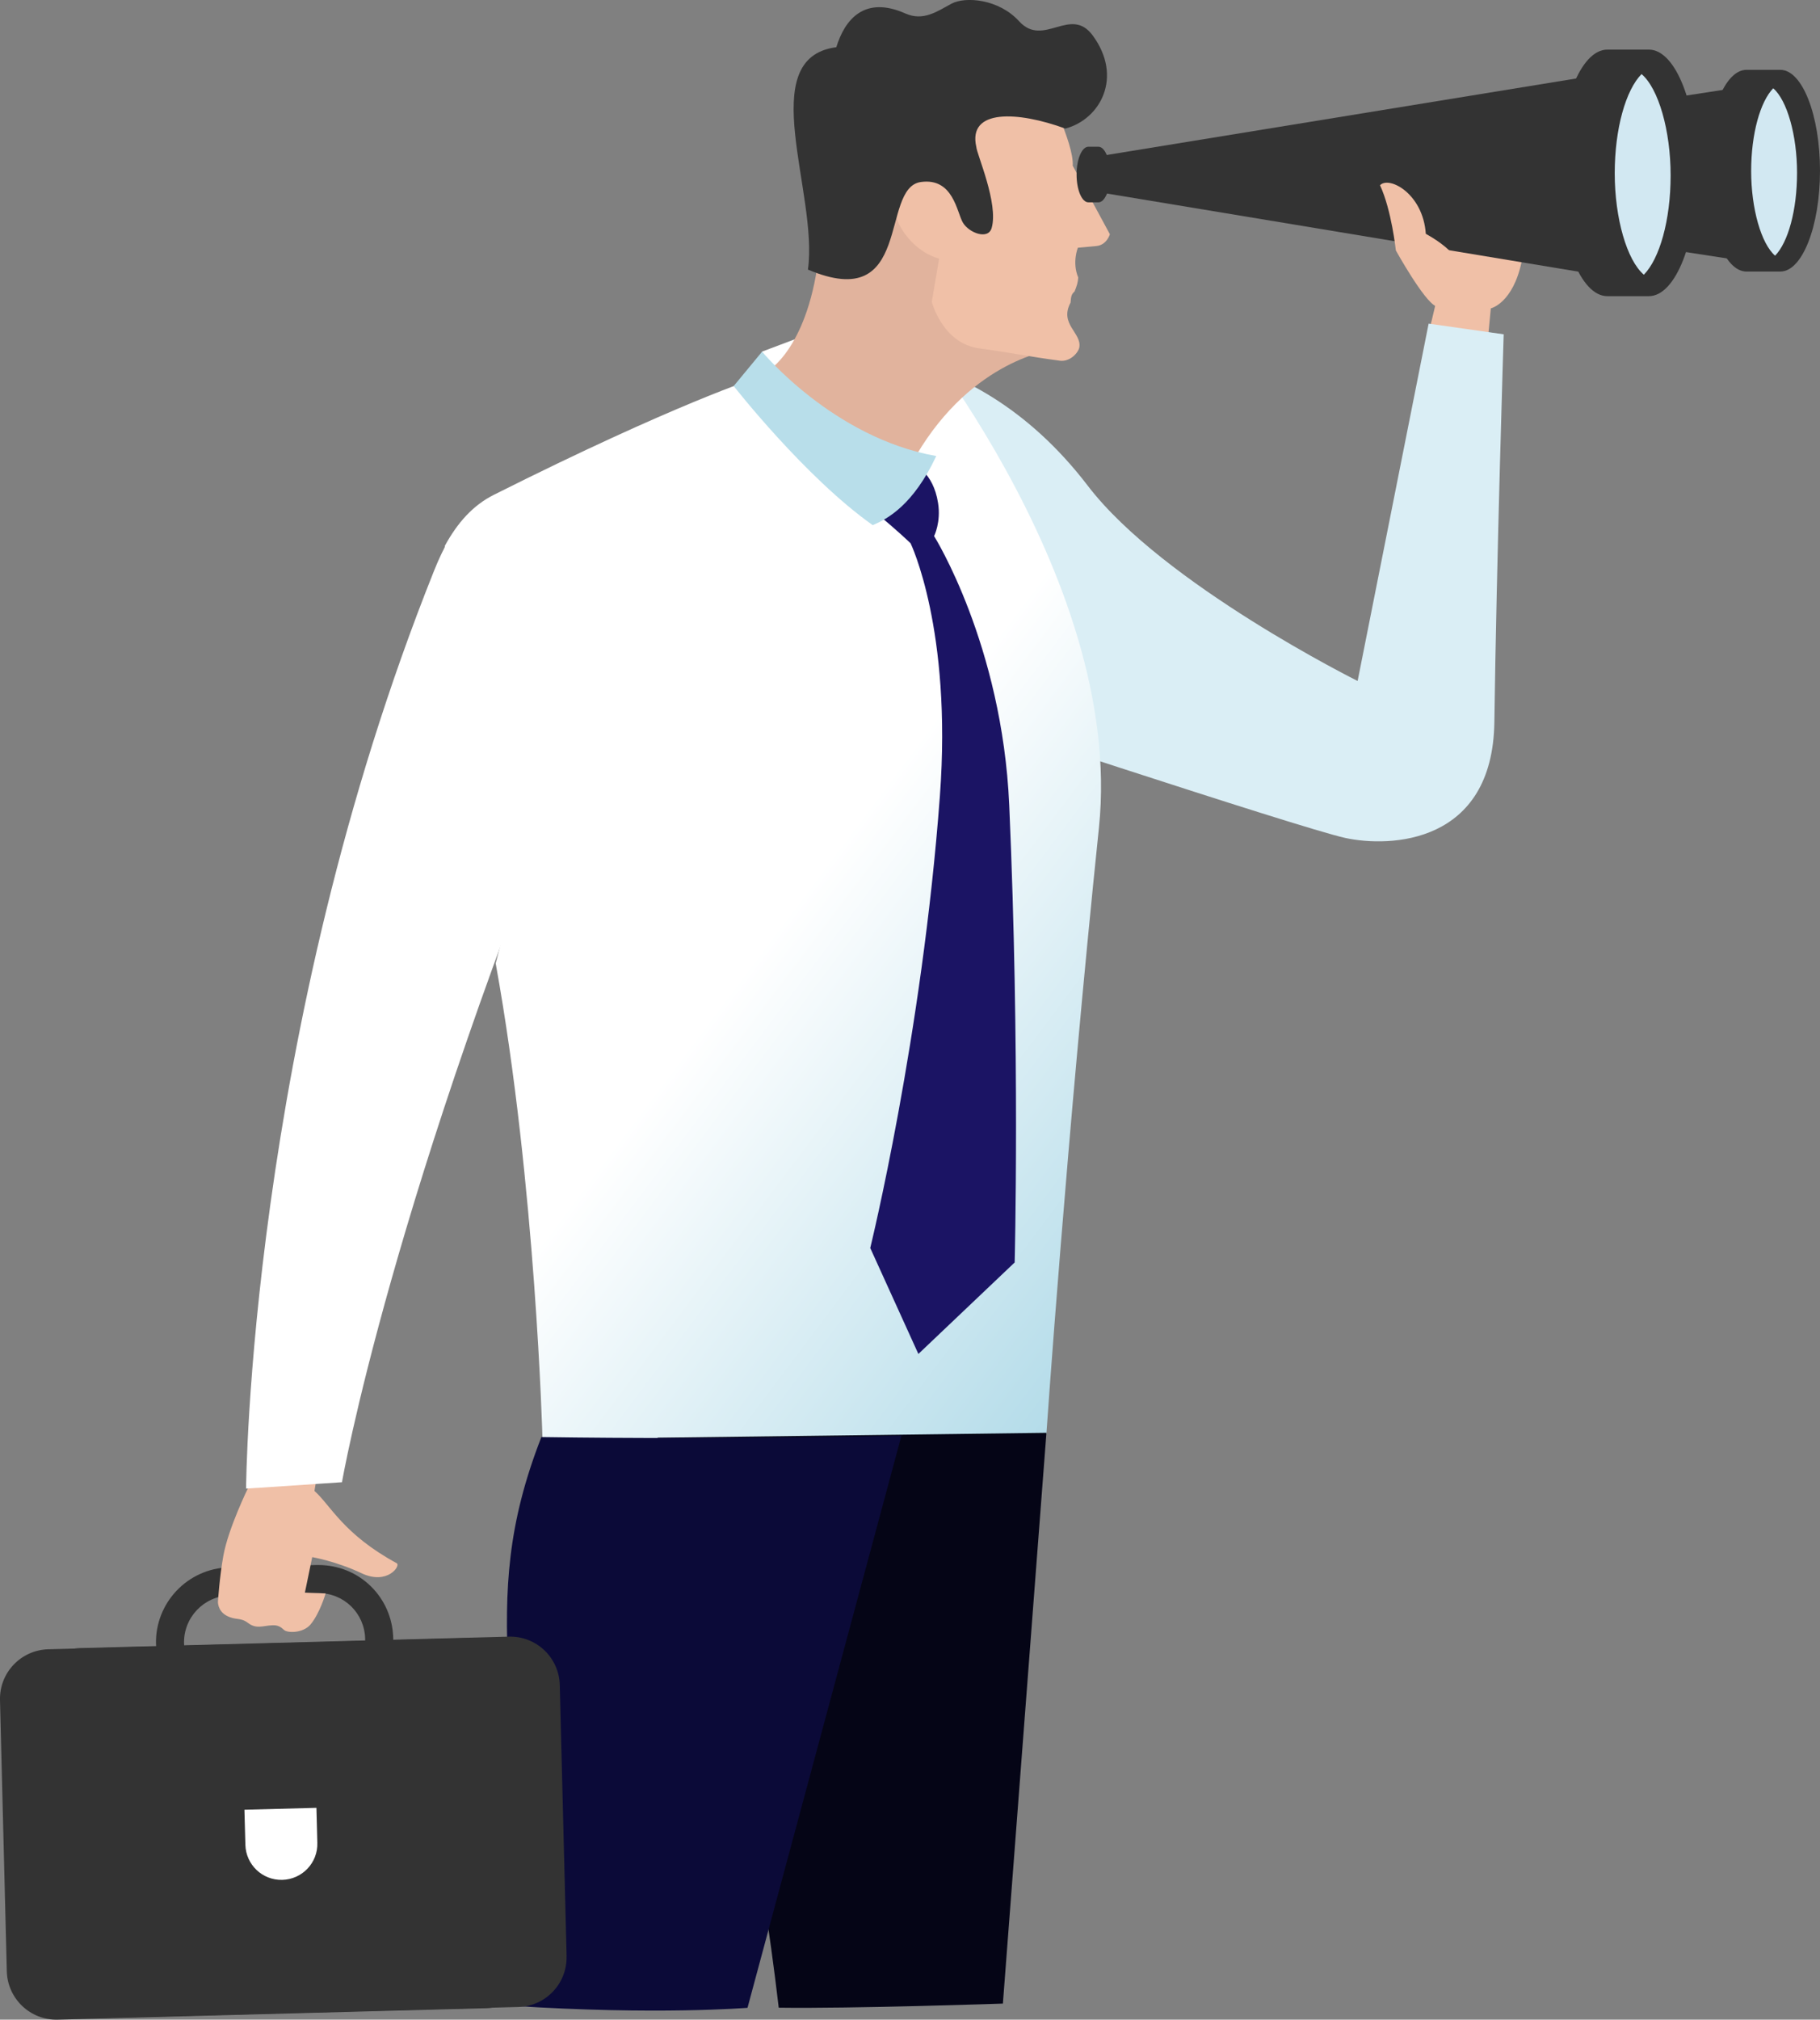<svg xmlns="http://www.w3.org/2000/svg" xmlns:xlink="http://www.w3.org/1999/xlink" id="_&#x30EC;&#x30A4;&#x30E4;&#x30FC;_2" data-name="&#x30EC;&#x30A4;&#x30E4;&#x30FC; 2" viewBox="0 0 462.38 512.97"><rect x="0" y="0" width="462.38" height="512.97" fill="#808080" stroke="none"/><defs><style>      .cls-1 {        fill: url(#Novpol昼ko_p_echodu_2);      }      .cls-1, .cls-2, .cls-3, .cls-4, .cls-5, .cls-6, .cls-7, .cls-8, .cls-9, .cls-10, .cls-11, .cls-12 {        stroke-width: 0px;      }      .cls-2 {        fill: none;      }      .cls-3 {        fill: #1b1464;      }      .cls-4 {        fill: #0b0a38;      }      .cls-5 {        fill: #daeef5;      }      .cls-6 {        fill: #e1b39d;      }      .cls-7 {        fill: #d2e8f2;      }      .cls-8 {        fill: #b8deea;      }      .cls-9 {        fill: #333;      }      .cls-10 {        fill: #fff;      }      .cls-11 {        fill: #f0c0a7;      }      .cls-12 {        fill: #050516;      }    </style><linearGradient id="Novpol&#x663C;ko_p_echodu_2" data-name="Novpol&#x663C;ko p&#xFF9E;echodu 2" x1="332.05" y1="336.93" x2="197.41" y2="235.65" gradientUnits="userSpaceOnUse"><stop offset="0" stop-color="#9fd2e3"></stop><stop offset="1" stop-color="#fff"></stop></linearGradient></defs><g id="_&#x7DE8;&#x96C6;&#x30E2;&#x30FC;&#x30C9;" data-name="&#x7DE8;&#x96C6;&#x30E2;&#x30FC;&#x30C9;"><g><rect class="cls-2" x="27.42" y="68.43" width="211" height="211"></rect><g><path class="cls-11" d="m362.82,84.91s1.8-6.67,2.17-9.27c.32-2.27-6.3-22.58-6.3-22.58,0,0,4.98-1.17,6.93,4.63.98,2.91,3.82,4.67,3.82,4.67l4.41-11.52s12.88,2.38,12.78,3.03c-.22,1.52,1.02,7.47-.04,12.53-2.23,10.67-7.84,11.92-7.84,11.92l-1.81,19.06-14.12-12.46Z"></path><path class="cls-5" d="m205.61,89.38s39.76-6.53,70.76,34.01c19.12,25,68.54,49.57,68.54,49.57l18.04-90.76,19.07,2.71s-1.81,57.36-2.37,98.5c-.43,30.96-26.46,31.91-37.92,29.41-11.45-2.5-105.83-33.76-105.83-33.76l-30.29-89.68Z"></path><path class="cls-1" d="m226.79,76.8l-33.17,12.5-1.37,6.68s-20.43,6.43-66.81,29.71c-5.26,2.65-9.18,7.02-12.4,12.9-3,20.76,43.88-10.66,12.89,106.09,10.18,56.1,11.89,120.75,11.89,120.75,0,0,4.93,11.27,7.58,11.87l120.44-13.13s5.19-75.42,13.35-153.94c6.72-64.59-52.4-133.43-52.4-133.43Z"></path><path class="cls-3" d="m232.02,117.89s5.07,1.9,6.3,9.88c.78,4.87-1.01,8.39-1.01,8.39,0,0,17.3,27.56,19.09,68.34,2.76,62.56,1.38,116.15,1.38,116.15l-24.46,23.24-12.23-26.91s13.18-53.7,17.7-114.88c3.11-42.26-7.45-64.11-7.45-64.11,0,0-3.79-3.67-8.71-7.61,7.35-6.21,9.39-12.48,9.39-12.48Z"></path><path class="cls-12" d="m197.84,509.93c-9.47-81.15-30.78-144.76-30.78-144.76l98.79-1.25-11.06,144.97s-38.4,1.31-56.94,1.04Z"></path><path class="cls-4" d="m229.02,364.63l-39.11,145.33s-23,1.9-59.77-.51c4.75-79.07-9.99-99.91,7.4-144.45,46.8.7,91.48-.37,91.48-.37Z"></path><path class="cls-9" d="m143.94,496.82c.18,6.97-5.3,12.75-12.26,12.93l-108.82,2.91c-6.95.19-12.74-5.3-12.92-12.25l-1.75-68.88c-.18-6.96,5.31-12.74,12.26-12.93l108.82-2.91c6.96-.19,12.75,5.29,12.94,12.25l1.74,68.88Z"></path><path class="cls-9" d="m39.63,417.61c-.27-10.48,8.03-19.23,18.51-19.52l22.23-.59h.53c10.36,0,18.71,8.12,19,18.5.26,10.48-8.04,19.23-18.5,19.51l-22.25.61h-.51c-10.37,0-18.72-8.13-19-18.51Zm18.7-12.38c-6.55.17-11.74,5.64-11.57,12.19.17,6.38,5.49,11.58,11.87,11.58l22.58-.61c6.54-.17,11.73-5.65,11.56-12.2-.18-6.48-5.39-11.56-11.87-11.56l-22.57.6Z"></path><path class="cls-9" d="m135.75,497.13c.19,6.96-5.3,12.74-12.26,12.93l-108.82,2.91c-6.96.19-12.74-5.3-12.94-12.26L0,431.83c-.19-6.96,5.3-12.74,12.25-12.93l108.82-2.91c6.95-.18,12.75,5.3,12.93,12.26l1.75,68.89Z"></path><g><path class="cls-6" d="m195.64,93.79s10.71-6.66,12.73-32.46c6.4-13.78,19.18-16.39,19.18-16.39,0,0,12.86,11.01,14.27,20.17,1.29,8.42,3.15,19.08,7.07,19.17,8.11.19,18.67,4.55,18.67,4.55,0,0-20.28,2.24-34.81,26.85-20.07.15-37.12-21.89-37.12-21.89Z"></path><path class="cls-11" d="m269.18,91.6c-7.51-.98-13.29-2.18-20.39-3.12-9.38-1.26-12.06-11.81-12.06-11.81l1.86-11s-6.38-1.3-10.28-8.89c-.82-1.6-2.69-10.96,4.81-12.66,11.12-2.56,5.17-29.17,5.17-29.17l15.09-1.94,11.96,8.59s7.56,14.74,7.19,20.49c1.72,3.09,9.44,17.41,9.44,17.41,0,0-.78,2.74-3.43,2.99-3.34.31-4.7.43-4.7.43,0,0-1.53,3.7.09,7.57-.11,1.35-.32,2.01-.94,3.56-.84.71-.89,1.36-1.01,2.81-2.94,5.49,2.9,7.67,2.22,11.39-.23,1.26-2.28,3.73-5.01,3.36Z"></path></g><path class="cls-11" d="m81.75,369.86s-1.47,5.98-1.86,8.82c4.09,3.63,7.33,10.99,20.9,18.36,1.08.59-2.33,5.64-8.9,2.56-6.61-3.11-12.57-4.1-12.57-4.1l-1.86,9.01,5.26.21s-1.45,5.04-3.84,7.89c-1.84,2.19-5.79,2.22-6.73,1.37-.8-.75-1.53-1.24-2.94-1.18-2.42.1-4.05,1.04-6.2-.59-2.02-1.51-3.07-.59-5.42-1.83-2.35-1.24-2.22-3.59-2.22-3.59,0,0,.4-6.27,1.37-11.62,1.25-6.99,6.3-17.27,6.3-17.27l5.98-5.19,12.73-2.84Z"></path><path class="cls-10" d="m62.52,378.09l24.36-1.62s12.45-72.32,62.92-194.05c-.56-1.95-19.57-87.33-39.54-37.42-47.15,117.85-47.74,233.09-47.74,233.09Z"></path><path class="cls-10" d="m80.39,459.17l.23,8.9c.15,5.06-3.84,9.26-8.9,9.39h0c-5.05.14-9.24-3.84-9.38-8.89l-.24-8.92,18.29-.48Z"></path><g><polygon class="cls-9" points="343.47 51 439.7 65.78 439.7 22.53 343.47 37.31 343.47 51"></polygon><path class="cls-9" d="m279.06,37.27h-2.56c-1.65,0-2.99,3.16-2.99,7.06s1.34,7.06,2.99,7.06h2.56c1.65,0,2.98-3.15,2.98-7.06s-1.34-7.06-2.98-7.06Z"></path><polygon class="cls-9" points="280.03 48.96 411.21 70.69 411.21 18.18 280.03 39.55 280.03 48.96"></polygon><path class="cls-9" d="m418.91,12.6h-10.56c-6.82,0-12.31,14.01-12.31,31.31s5.49,31.31,12.31,31.31h10.56c6.8,0,12.3-14.03,12.3-31.31s-5.5-31.31-12.3-31.31Z"></path><path class="cls-9" d="m452.31,17.74h-8.63c-5.57,0-10.08,11.47-10.08,25.62s4.51,25.61,10.08,25.61h8.63c5.55,0,10.07-11.48,10.07-25.61s-4.52-25.62-10.07-25.62Z"></path><path class="cls-7" d="m450.5,22.42c-3.28,3.37-5.61,11.5-5.61,21.03s2.55,18.44,6.08,21.49c3.29-3.37,5.58-11.51,5.58-21.04s-2.53-18.44-6.06-21.48Z"></path><path class="cls-7" d="m417.05,18.81c-3.99,4.03-6.82,13.8-6.82,25.22s3.1,22.1,7.4,25.74c3.98-4.03,6.8-13.8,6.8-25.21s-3.08-22.1-7.39-25.75Z"></path></g><path class="cls-8" d="m193.61,89.32l-7.21,8.73s18.17,23.23,35.32,35.33c3.83-1.61,10.33-5.17,16.14-17.55-26.22-4.64-44.24-26.51-44.24-26.51Z"></path><path class="cls-11" d="m362.23,59.38c15.86,8.86,7.17,16.27,2.55,18.38-3-1.24-10.16-14.16-10.16-14.16,0,0-1.07-10.21-4.02-16.55,2.29-2.43,10.94,2.1,11.63,12.33Z"></path></g><path class="cls-9" d="m212.47,11.99c2.16-7.05,7.15-13.18,17.56-8.56,4.57,2.03,8.14-.59,11.69-2.49,3.55-1.9,12.04-1.2,17.19,4.46,6.19,6.81,13.07-4.04,18.7,3.61,7.74,10.52,2,21.27-6.95,23.65-12.11-4.42-24.82-5.07-22.63,4.62.13,1.95,5.68,14.38,3.91,20.61-.88,3.12-5.76,1.27-7.31-1.34-1.55-2.61-2.43-11.48-10.69-10.32-10.51,1.48-1.84,33.64-28.68,22.24,2.71-19.26-13.82-53.76,7.2-56.48Z"></path></g></g></svg>